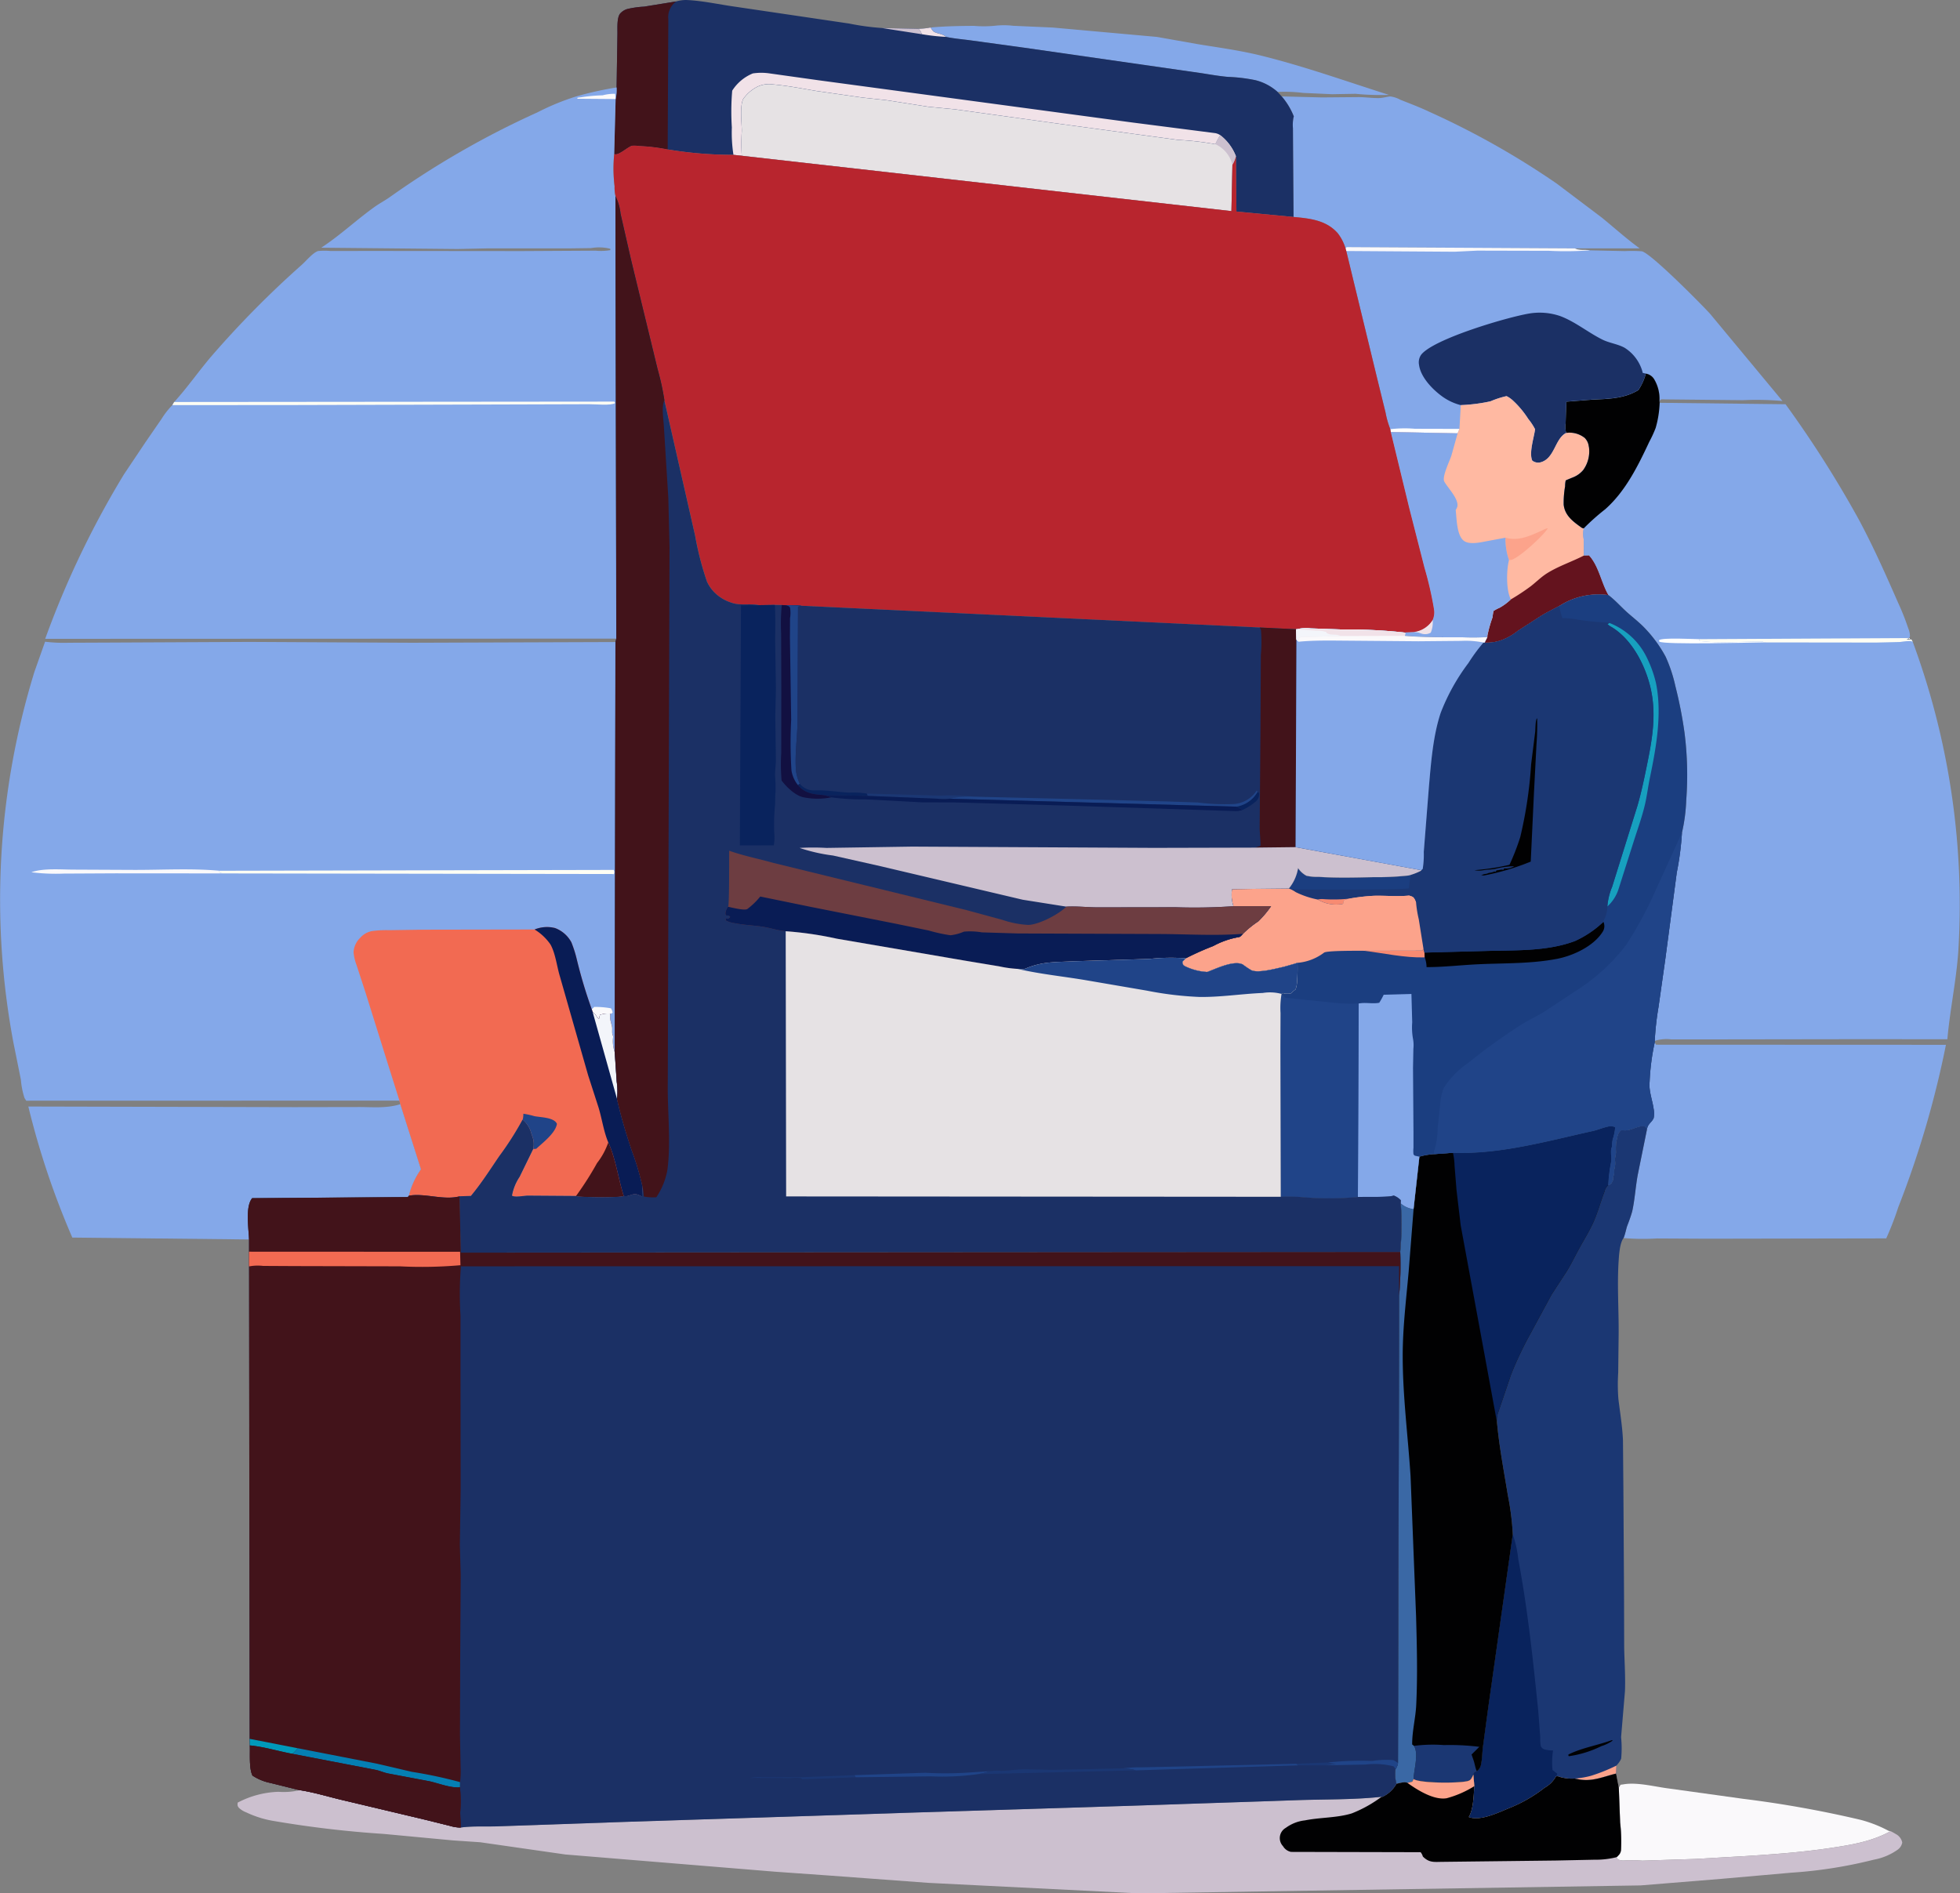 <svg xmlns="http://www.w3.org/2000/svg" xmlns:xlink="http://www.w3.org/1999/xlink" width="298.248" height="288.165" viewBox="0 0 298.248 288.165">
  <rect x="0" y="0" width="298.248" height="288.165" fill="#808080" stroke="none"/>
  <defs>
    <linearGradient id="linear-gradient" x1="-16.363" y1="75.615" x2="-17.128" y2="73.806" gradientUnits="objectBoundingBox">
      <stop offset="0" stop-color="#101241"/>
      <stop offset="1" stop-color="#1b3e80"/>
    </linearGradient>
    <linearGradient id="linear-gradient-2" x1="-167.979" y1="162.625" x2="-165.892" y2="162.639" gradientUnits="objectBoundingBox">
      <stop offset="0" stop-color="#704776"/>
      <stop offset="1" stop-color="#17a0bf"/>
    </linearGradient>
    <linearGradient id="linear-gradient-3" x1="-186.163" y1="238.803" x2="-188.502" y2="238.586" gradientUnits="objectBoundingBox">
      <stop offset="0" stop-color="#121041"/>
      <stop offset="1" stop-color="#052155"/>
    </linearGradient>
    <linearGradient id="linear-gradient-4" x1="-15.969" y1="381.955" x2="-16.978" y2="386.975" gradientUnits="objectBoundingBox">
      <stop offset="0" stop-color="#6d3d41"/>
      <stop offset="1" stop-color="#007cab"/>
    </linearGradient>
  </defs>
  <g id="Group_2512" data-name="Group 2512" transform="translate(-761.228 -5031.253)">
    <path id="Path_4600" data-name="Path 4600" d="M902.838,5035.44c2.169-.2,4.411-.238,6.591-.25a17.271,17.271,0,0,0,3.211-.02,12.113,12.113,0,0,1,2.767.008l6.011.267,15.859,1.426,6.282,1.113c3.28.534,6.47.962,9.7,1.767,6.576,1.636,12.877,3.9,19.321,5.943a38.63,38.63,0,0,1-5.09-.165l-3.567.063-4.416-.2a22.566,22.566,0,0,0-3.882-.146,7.944,7.944,0,0,0-3.346-1.777,25.056,25.056,0,0,0-4.207-.507c-1.311-.117-2.6-.34-3.9-.548l-27.026-3.883-8.1-1.11c-1.284-.181-2.615-.275-3.88-.548-.553-.516-1.37-.45-1.928-.847a3.266,3.266,0,0,1-.406-.582" fill="#84a8e9"/>
    <path id="Path_4601" data-name="Path 4601" d="M1007.559,5303.336l.276-.453.37-.049.277-.044c2.036-.28,4.6.4,6.642.659l11.333,1.574a167.417,167.417,0,0,1,17.916,3.208,19.738,19.738,0,0,1,4.143,1.615c.194.1.107.058.408.1-2.9,1.585-5.958,2.083-9.194,2.566-4.242.634-8.415.941-12.69,1.216l-7.819.449-8.067.261a21.577,21.577,0,0,0-2.738-.031,2.048,2.048,0,0,1-1.018-.17l-.191-.327a1.172,1.172,0,0,0,.279-.257,1.3,1.3,0,0,0,.409-.879,24.841,24.841,0,0,0-.136-4.13Z" fill="#faf9fb"/>
    <path id="Path_4602" data-name="Path 4602" d="M956.255,5045.926l6.109.155,5.591-.048c1.067,0,2.161.181,3.221.142.541-.02,1.066-.2,1.6-.244a4.351,4.351,0,0,1,1.53.5c1.5.6,2.979,1.151,4.439,1.846a123.994,123.994,0,0,1,19.364,10.916l6.889,5.2c1.912,1.56,3.74,3.212,5.738,4.664h-9.867l-34.733-.2-.158.212a7.1,7.1,0,0,0-1.167-2.3c-1.757-2.025-4.273-2.273-6.746-2.5l-.076-10.4-.019-3.1a6.231,6.231,0,0,1,.07-1.581l.065-.217a10.517,10.517,0,0,0-1.847-3.057" fill="#84a8e9"/>
    <path id="Path_4603" data-name="Path 4603" d="M799.118,5219.893l-26.885-.286a123.063,123.063,0,0,1-6.694-19.944l40.434.093,9.634-.017c2.267-.015,4.354.245,6.544-.432l3.146,9.912a11.649,11.649,0,0,0-1.84,4.012l-.178.214-23.687.17c-1.08,1.332-.524,4.626-.474,6.279" fill="#84a8e9"/>
    <path id="Path_4604" data-name="Path 4604" d="M1011.838,5203.162c.152-.931.7-1.01,1.027-1.745a3.618,3.618,0,0,0,0-1.376c-.182-1.319-.766-2.8-.617-4.122a34.945,34.945,0,0,1,.783-6.044l.186.376,44.119.018a146.574,146.574,0,0,1-7.265,24.753,45.157,45.157,0,0,1-1.821,4.709l-27.205.05-7.7-.04a34.811,34.811,0,0,1-5.067-.059,18.475,18.475,0,0,0,.532-1.789c.249-.763.618-1.52.789-2.3.4-1.827.5-3.737.846-5.582Z" fill="#84a8e9"/>
    <path id="Path_4605" data-name="Path 4605" d="M1005.957,5211.649c.361-.17.4-.154.581-.492a.921.921,0,0,0,.15-.568l0-.238a1.665,1.665,0,0,0,.146-1.025,3.107,3.107,0,0,0,.134-1.52c0-.442.147-.807.157-1.19a10.054,10.054,0,0,1,.031-1.524l.118-.525.072-.367.074-.218a1.476,1.476,0,0,1,.49-.727l.39.026c1.134.127,2.255-.836,3.205-.591a.811.811,0,0,1,.336.472l-1.391,6.846c-.346,1.844-.447,3.754-.846,5.581a24.27,24.27,0,0,1-.789,2.3c-.191.586-.283,1.229-.531,1.789-.6.769-.7,2.657-.764,3.675-.218,3.557.037,7.254.015,10.829l-.07,6.021a27.938,27.938,0,0,0,.031,3.977c.253,2.094.6,4.146.694,6.261l.065,7.385.1,16.358.021,7.842c.045,2.214.206,4.406.118,6.623l-.589,7a16.44,16.44,0,0,1,.009,3.274,3.273,3.273,0,0,1-.586.886l-.125.158-.052,1.22c-2.021.488-3.657,1.289-5.783.858l-.521-.1a6.558,6.558,0,0,1-2.2-.228,1.117,1.117,0,0,0-.638-.113,4.415,4.415,0,0,1-1.716,1.729,22.222,22.222,0,0,1-5.288,3.064c-1.694.678-4.487,2.093-6.275,1.408l.062-.11c.659-1.214.682-3.222.788-4.6l-.143-1.733c.111-.367.168-.341.509-.535l.186-.142a1.564,1.564,0,0,0,.476-.936c.175-.845.17-1.712.271-2.568l.819-6.068,3.727-26.327a40.736,40.736,0,0,0-.756-6c-.6-3.651-1.312-7.384-1.646-11.063a3.649,3.649,0,0,1,.137-1.32l2.018-5.943a53.834,53.834,0,0,1,2.4-5.21l3.775-6.974,2.306-3.538c.689-1.126,1.254-2.316,1.889-3.472.663-1.206,1.4-2.384,1.989-3.627.777-1.632,1.216-3.347,1.855-5.02a1.722,1.722,0,0,1,.57-.972" fill="#1b3773"/>
    <path id="Path_4606" data-name="Path 4606" d="M1006.533,5296.088l.082.085a6.143,6.143,0,0,1-1.715.837,16.32,16.32,0,0,1-4.95,1.531c-.088-.115-.047-.037-.065-.257,2.091-1.037,4.46-1.4,6.648-2.2" fill="#010102"/>
    <path id="Path_4607" data-name="Path 4607" d="M1000.841,5301.942a12.979,12.979,0,0,0,2.482-.418,26.614,26.614,0,0,0,3.874-1.557l-.052,1.22c-2.021.488-3.657,1.289-5.783.858Z" fill="#fca38b"/>
    <path id="Path_4608" data-name="Path 4608" d="M991.422,5264.786a17.076,17.076,0,0,1,.842,3.79c1.429,7.6,2.256,15.411,3.038,23.107l.3,3.969a6.378,6.378,0,0,0,.082,1.347.908.908,0,0,0,.621.522,4.649,4.649,0,0,0,1.245.144,11.871,11.871,0,0,0-.079,2.976l.73.572a1.031,1.031,0,0,1-.2.388,4.415,4.415,0,0,1-1.716,1.729,22.222,22.222,0,0,1-5.288,3.064c-1.694.678-4.487,2.093-6.275,1.408l.062-.11c.659-1.214.682-3.222.788-4.6l-.143-1.733c.111-.367.168-.341.509-.535l.186-.142a1.564,1.564,0,0,0,.476-.936c.175-.845.17-1.712.271-2.568l.819-6.068Z" fill="#09235d"/>
    <path id="Path_4609" data-name="Path 4609" d="M982.314,5206.7c7.125.286,14.392-1.783,21.3-3.308.77-.17,1.5-.5,2.27-.662a1.642,1.642,0,0,1,1.128.078,7.492,7.492,0,0,1-.377,1.832l-.049.283a3.15,3.15,0,0,0-.041.577c0,.3.027.159-.061.377-.254.627.037,1.533-.088,2.205a23.746,23.746,0,0,0-.436,3.565,1.722,1.722,0,0,0-.57.972c-.639,1.673-1.078,3.388-1.855,5.02-.592,1.243-1.326,2.421-1.989,3.627-.635,1.156-1.2,2.346-1.889,3.472l-2.306,3.538-3.775,6.974a53.942,53.942,0,0,0-2.4,5.21l-2.018,5.943a3.627,3.627,0,0,0-.137,1.32c.333,3.679,1.05,7.412,1.645,11.063a40.863,40.863,0,0,1,.758,6l-3.728,26.327-.819,6.068c-.1.856-.095,1.723-.271,2.568a1.564,1.564,0,0,1-.476.936l-.186.142c-.34.195-.4.168-.509.535-.26.451-.327.82-.858.959-1.338.352-7.222.358-8.249-.3l-.193.4-.749.176c-.454-.21-1.16.048-1.658.14a5.191,5.191,0,0,1-.147-2.232,2.09,2.09,0,0,0,.372-.928l.178-71.187a53.445,53.445,0,0,0,.165-6.588,43.656,43.656,0,0,0,.086-7.4,3.638,3.638,0,0,0,1.949.874l.887-7.982a10.328,10.328,0,0,1,2.274-.386Z" fill="#010102"/>
    <path id="Path_4610" data-name="Path 4610" d="M976.387,5296.968a22.279,22.279,0,0,1,4.559-.12,36.181,36.181,0,0,1,5.39.265l-1.183,1.171.259.752c.221.587.281,1.213.53,1.791-.34.194-.4.168-.509.535-.26.451-.327.82-.858.959-1.338.352-7.222.358-8.249-.3.037-1.421.821-3.839.061-5.052" fill="#1b3773"/>
    <path id="Path_4611" data-name="Path 4611" d="M974.38,5214.4a3.638,3.638,0,0,0,1.949.874l-.755,9.581c-.384,4.306-.911,8.566-.9,12.9.013,6.1.8,12.072,1.194,18.144l.84,21.338c.125,4.483.239,9.058.021,13.535-.1,2-.631,3.974-.615,5.982l.274.221c.76,1.213-.024,3.631-.06,5.052l-.193.4-.75.176c-.454-.21-1.16.048-1.658.14a5.191,5.191,0,0,1-.147-2.232,2.09,2.09,0,0,0,.372-.928l.178-71.187a53.637,53.637,0,0,0,.166-6.588,43.758,43.758,0,0,0,.085-7.4" fill="#3a68a5"/>
    <path id="Path_4612" data-name="Path 4612" d="M982.314,5206.7c7.125.286,14.392-1.783,21.3-3.308.77-.17,1.5-.5,2.27-.662a1.642,1.642,0,0,1,1.128.078,7.492,7.492,0,0,1-.377,1.832l-.049.283a3.15,3.15,0,0,0-.041.577c0,.3.027.159-.061.377-.254.627.037,1.533-.088,2.205a23.746,23.746,0,0,0-.436,3.565,1.722,1.722,0,0,0-.57.972c-.639,1.673-1.078,3.388-1.855,5.02-.592,1.243-1.326,2.421-1.989,3.627-.635,1.156-1.2,2.346-1.889,3.472l-2.306,3.538-3.775,6.974a53.942,53.942,0,0,0-2.4,5.21l-2.018,5.943a3.627,3.627,0,0,0-.137,1.32l-1.846-10.044-3.678-19.931-.632-5.347-.3-3.71a10.2,10.2,0,0,0-.244-1.991" fill="#09235d"/>
    <path id="Path_4613" data-name="Path 4613" d="M965.975,5069.075l.158-.211,34.733.194c.742.38,1.5.149,2.293.295l5.325.116a21.709,21.709,0,0,1,2.555.026c1.274.179,8.964,7.94,10.393,9.5l11.039,13.3-.176-.026a45.019,45.019,0,0,0-5.856-.11l-12.427-.128-.268.221a5.809,5.809,0,0,0-.746-3.18,1.822,1.822,0,0,0-1.314-.957,8.545,8.545,0,0,1-1.132,2.5c-2.217,1.333-4.568,1.33-7.069,1.458l-3.9.306-.11,3.337a2.994,2.994,0,0,0,.1,1.41,3.694,3.694,0,0,1,2.8.76,2.142,2.142,0,0,1,.615,1.239l.038.179a4.84,4.84,0,0,1-.882,3.482,3.875,3.875,0,0,1-1.592,1.126c-.114.051-1.045.416-1.068.463a4.533,4.533,0,0,0-.092.892,14.548,14.548,0,0,0-.213,2.79c.179,1.64,1.4,2.543,2.636,3.427.215.154.134.1.409.182a4.471,4.471,0,0,0,0,1.663l.034,2.459.777-.02c1.5,1.628,1.852,4.141,2.955,6.043a11.012,11.012,0,0,0-7.477,1.662c-.946.5-1.927.972-2.832,1.542l-3.452,2.225a8.976,8.976,0,0,1-2.373,1.383,6.51,6.51,0,0,1-2.715.42l.429-.841a31.727,31.727,0,0,1-3.8.029c-2.968,0-5.79.033-8.763-.212l.034-.188.1-.176-.3-.157,1.58-.078a3.95,3.95,0,0,0,2.828-1.845,2.912,2.912,0,0,0,.205-1.472l-.031-.231a53.754,53.754,0,0,0-1.437-6.236l-2.3-9.011L972.854,5097l-.067-.425a13.645,13.645,0,0,1-.728-2.549l-1.26-5.135-4.713-19.436Z" fill="#84a8e9"/>
    <path id="Path_4614" data-name="Path 4614" d="M972.787,5096.576a18.658,18.658,0,0,1,3.753-.065l6.767.017-.278.679L972.854,5097Z" fill="#fff"/>
    <path id="Path_4615" data-name="Path 4615" d="M965.975,5069.075l.158-.211,34.733.194c.742.38,1.5.149,2.293.295a49.664,49.664,0,0,1-6.225.071l-10.909-.026-3.45.168-16.489-.11Z" fill="#faf9fb"/>
    <path id="Path_4616" data-name="Path 4616" d="M983.515,5092.914a8.3,8.3,0,0,1-2.677-1.216c-1.517-1.056-3.423-2.982-3.676-4.9a2.023,2.023,0,0,1,.325-1.563c1.9-2.413,13.152-5.727,16.459-6.268a9.636,9.636,0,0,1,4.683.388c2.27.842,4.253,2.5,6.424,3.58,1.084.537,2.323.666,3.382,1.244a6.307,6.307,0,0,1,2.694,3.542l.065.282.49.115a8.545,8.545,0,0,1-1.132,2.5c-2.217,1.333-4.568,1.33-7.069,1.458l-3.9.306-.11,3.337a2.994,2.994,0,0,0,.1,1.41c-1.774.867-1.744,3.975-3.987,4.5a1.461,1.461,0,0,1-1.191-.28c-.523-1.15.256-3.5.428-4.767a9.115,9.115,0,0,0-1.042-1.581,14.191,14.191,0,0,0-2.388-2.847,4.023,4.023,0,0,0-.912-.618,13.6,13.6,0,0,0-2.442.791,25.826,25.826,0,0,1-4.516.578" fill="#1b3065"/>
    <path id="Path_4617" data-name="Path 4617" d="M983.515,5092.914a25.827,25.827,0,0,0,4.515-.578,13.682,13.682,0,0,1,2.442-.792,4.061,4.061,0,0,1,.912.619,14.191,14.191,0,0,1,2.388,2.847,9.115,9.115,0,0,1,1.042,1.581c-.172,1.27-.951,3.617-.428,4.767a1.458,1.458,0,0,0,1.191.28c2.243-.526,2.214-3.634,3.987-4.5a3.694,3.694,0,0,1,2.8.76,2.15,2.15,0,0,1,.616,1.239l.037.179a4.84,4.84,0,0,1-.882,3.482,3.875,3.875,0,0,1-1.592,1.126c-.114.051-1.044.416-1.068.463a4.533,4.533,0,0,0-.092.892,14.463,14.463,0,0,0-.212,2.79c.178,1.64,1.4,2.543,2.635,3.427.215.154.134.1.409.182a4.471,4.471,0,0,0,0,1.663l.034,2.459.777-.02c1.5,1.628,1.852,4.141,2.955,6.043a11.012,11.012,0,0,0-7.477,1.662c-.946.5-1.927.972-2.832,1.542l-3.452,2.225a8.976,8.976,0,0,1-2.373,1.383,6.51,6.51,0,0,1-2.715.42l.429-.841a31.93,31.93,0,0,1-3.8.03c-2.968,0-5.79.032-8.763-.213l.034-.188.1-.176-.3-.157,1.58-.078a3.95,3.95,0,0,0,2.828-1.845,2.912,2.912,0,0,0,.205-1.472l-.031-.231a53.754,53.754,0,0,0-1.437-6.236l-2.3-9.011L972.854,5097l10.176.206.277-.678Z" fill="#ffb9a2"/>
    <path id="Path_4618" data-name="Path 4618" d="M990.308,5113.087l.144.038c1.947.487,3.653-.346,5.392-1.124.148-.066.818-.414.9-.332-.554,1-4.383,4.534-5.556,4.8a1.592,1.592,0,0,1-.336.01,10.024,10.024,0,0,1-.541-3.4" fill="#fca38b"/>
    <path id="Path_4619" data-name="Path 4619" d="M1002.249,5115.8l.776-.02c1.5,1.628,1.852,4.141,2.955,6.043a11.012,11.012,0,0,0-7.477,1.662c-.946.5-1.927.972-2.832,1.542l-3.452,2.225a8.976,8.976,0,0,1-2.373,1.383,6.51,6.51,0,0,1-2.715.42l.429-.841,0-.2a19.344,19.344,0,0,1,.788-2.813,6.985,6.985,0,0,1,.15-.959,5.768,5.768,0,0,1,.913-.487,8.212,8.212,0,0,0,1.618-1.179l.108-.1a32.789,32.789,0,0,0,3.034-2.006c.807-.628,1.554-1.384,2.416-1.934,1.747-1.113,3.819-1.78,5.664-2.733" fill="#64131e"/>
    <path id="Path_4620" data-name="Path 4620" d="M972.854,5097l10.175.206-.944,3.378c-.253.808-1.474,3.265-1.081,3.965.556.99,2.262,2.688,1.977,3.832a2.126,2.126,0,0,1-.243.492c.153,1.286.144,3.871,1.244,4.692.756.565,2.22.3,3.1.126l3.225-.6a10.024,10.024,0,0,0,.541,3.4c-.392,1.538-.456,4.586.285,5.99l-.108.1a8.242,8.242,0,0,1-1.618,1.179,5.768,5.768,0,0,0-.913.487,6.985,6.985,0,0,0-.15.959,19.379,19.379,0,0,0-.788,2.813l0,.2a31.932,31.932,0,0,1-3.8.03c-2.968,0-5.79.032-8.763-.213l.034-.188.1-.176-.3-.157,1.58-.078a3.95,3.95,0,0,0,2.828-1.845,2.912,2.912,0,0,0,.205-1.472l-.031-.231a53.754,53.754,0,0,0-1.437-6.236l-2.3-9.011Z" fill="#84a8e9"/>
    <path id="Path_4621" data-name="Path 4621" d="M976.407,5127.431a3.95,3.95,0,0,0,2.828-1.845,4.107,4.107,0,0,1-.292,1.958,1.769,1.769,0,0,1-1.4.143l-.444-.153Z" fill="#f1e2e8"/>
    <path id="Path_4622" data-name="Path 4622" d="M864.131,5031.47a5.159,5.159,0,0,1,1.671-.211c2.353.112,4.849.67,7.194,1l17.463,2.581a37.778,37.778,0,0,0,4.984.676l5.52.119a11.141,11.141,0,0,0,1.875-.2,3.133,3.133,0,0,0,.406.582c.558.4,1.375.331,1.929.847,1.265.273,2.6.367,3.879.548l8.1,1.11,27.026,3.883c1.3.208,2.589.431,3.9.548a25.068,25.068,0,0,1,4.207.507,7.944,7.944,0,0,1,3.346,1.777l.624.683a10.545,10.545,0,0,1,1.849,3.057l-.065.217a6.225,6.225,0,0,0-.071,1.58l.019,3.1.076,10.4-8.691-.826-.078-8.449a3.481,3.481,0,0,1-.53,1.342l-.15,7.033-74.517-8.417-1.259-.137a60.947,60.947,0,0,1-10.009-.821,27.9,27.9,0,0,0-4.35-.526,5,5,0,0,0-1.08-.041c-.7.214-1.921,1.422-2.616,1.295a.355.355,0,0,1-.094-.048l.219-8.352a6.044,6.044,0,0,0,.147-1.767l.126-8.075c.022-.835-.117-2.492.4-3.153a2.365,2.365,0,0,1,1.074-.7,14.264,14.264,0,0,1,2.587-.369Z" fill="#1b3065"/>
    <path id="Path_4623" data-name="Path 4623" d="M895.443,5035.518l5.52.119a1.454,1.454,0,0,1,.525.823Z" fill="#ccc0cf"/>
    <path id="Path_4624" data-name="Path 4624" d="M900.963,5035.637a11.141,11.141,0,0,0,1.875-.2,3.133,3.133,0,0,0,.406.582c.558.4,1.375.331,1.929.847a30.494,30.494,0,0,1-3.685-.41,1.449,1.449,0,0,0-.525-.823" fill="#f1e2e8"/>
    <path id="Path_4625" data-name="Path 4625" d="M872.836,5054.822a21.9,21.9,0,0,1-.246-4.186,37.328,37.328,0,0,1,.056-5.586,6.756,6.756,0,0,1,3.133-2.621,8.594,8.594,0,0,1,2.583,0l7.371,1.033,28.146,3.787,19.524,2.63,12.761,1.639a2.044,2.044,0,0,1,.745.307,11.172,11.172,0,0,0-.735,1.371,43.156,43.156,0,0,0-5.649-.65l-17.745-2.407-16.287-2.259-3.933-.375-6.431-1.009-3.678-.4-6.976-1c-2.236-.375-4.362-.8-6.63-1a4.069,4.069,0,0,0-2.631.49,5.777,5.777,0,0,0-1.632,1.386l-.151.174c-.71.914-.322,3.875-.328,5.04a31.719,31.719,0,0,0-.007,3.764Z" fill="#f1e2e8"/>
    <path id="Path_4626" data-name="Path 4626" d="M855.054,5044.562l.126-8.075c.022-.835-.117-2.492.4-3.153a2.365,2.365,0,0,1,1.074-.7,14.264,14.264,0,0,1,2.587-.369l4.886-.792a2.92,2.92,0,0,0-1.2,2.713L862.827,5054a27.873,27.873,0,0,0-4.349-.526,5,5,0,0,0-1.08-.041c-.7.214-1.921,1.422-2.616,1.295a.355.355,0,0,1-.094-.048l.219-8.352a6.044,6.044,0,0,0,.147-1.767" fill="#42131a"/>
    <path id="Path_4627" data-name="Path 4627" d="M874.1,5054.959a31.719,31.719,0,0,1,.007-3.764c.006-1.165-.382-4.126.328-5.04l.151-.174a5.793,5.793,0,0,1,1.632-1.386,4.069,4.069,0,0,1,2.631-.49c2.268.2,4.394.623,6.63,1l6.976,1,3.678.4,6.43,1.009,3.934.375,16.287,2.259,17.745,2.407a43.135,43.135,0,0,1,5.649.65,11.172,11.172,0,0,1,.735-1.371,7.377,7.377,0,0,1,2.3,3l.079.182a3.467,3.467,0,0,1-.531,1.342l-.149,7.033Z" fill="#e6e2e4"/>
    <path id="Path_4628" data-name="Path 4628" d="M946.909,5051.822a7.377,7.377,0,0,1,2.3,3l.079.182a3.467,3.467,0,0,1-.531,1.342,4.628,4.628,0,0,0-2.588-3.15,11.172,11.172,0,0,1,.735-1.371" fill="#ccc0cf"/>
    <path id="Path_4629" data-name="Path 4629" d="M1000.841,5301.942l.521.1c2.126.431,3.761-.37,5.783-.858l.414,2.149.2,5.312a24.841,24.841,0,0,1,.136,4.13,1.3,1.3,0,0,1-.409.879,1.172,1.172,0,0,1-.279.257l.191.327a2.048,2.048,0,0,0,1.018.17,21.577,21.577,0,0,1,2.738.031l8.067-.261,7.819-.449c4.275-.275,8.448-.582,12.691-1.216,3.235-.484,6.292-.981,9.193-2.566l.444.241.485.283a1.878,1.878,0,0,1,.835,1.209,1.712,1.712,0,0,1-.673,1.072,9.1,9.1,0,0,1-3.664,1.54,69.56,69.56,0,0,1-12.512,1.974l-10.662.94-12.3,1-76.381,1.211-32-1.6-15.571-1.149-7.74-.547-31.919-2.622-12.954-1.861-4.161-.283-10.488-.983a161.787,161.787,0,0,1-16.621-1.946,15.743,15.743,0,0,1-4.374-1.351,3.271,3.271,0,0,1-1.1-.693c-.234-.292-.2-.425-.177-.775a14.278,14.278,0,0,1,6.206-1.648,10.693,10.693,0,0,0,2.955-.188l.151-.088c2.182.317,4.3.976,6.441,1.487L826,5308.222l3.758.934a5.591,5.591,0,0,0,1.566.237c1.886-.262,3.988-.107,5.912-.194l19.134-.667,44.262-1.431,31.475-.982,26.153-.879c4.365-.161,8.87-.053,13.21-.529l.094.022a4.775,4.775,0,0,0,2.159-2c.5-.091,1.2-.35,1.658-.139l.75-.176.193-.4c1.026.659,6.91.653,8.248.3.531-.14.6-.509.858-.959l.143,1.733c-.106,1.375-.129,3.382-.788,4.6l-.062.111c1.789.684,4.581-.73,6.275-1.408a22.271,22.271,0,0,0,5.288-3.063,4.43,4.43,0,0,0,1.716-1.73,1.13,1.13,0,0,1,.639.112,6.512,6.512,0,0,0,2.2.229" fill="#ccc0cf"/>
    <path id="Path_4630" data-name="Path 4630" d="M1000.841,5301.942l.521.1c2.126.431,3.761-.37,5.783-.858l.414,2.149.2,5.312a24.841,24.841,0,0,1,.136,4.13,1.3,1.3,0,0,1-.409.879,1.172,1.172,0,0,1-.279.257,12.989,12.989,0,0,1-3.348.383l-5.891.124-17.119.2c-1.334,0-2.108.2-3.113-.814a1.693,1.693,0,0,0-.337-.653l-19.72-.046a1.849,1.849,0,0,1-1.218-.871,1.789,1.789,0,0,1,.424-2.79,6.03,6.03,0,0,1,2.918-1.137c2.329-.468,4.879-.367,7.13-1.066a19.466,19.466,0,0,0,4.539-2.533l.094.022a4.772,4.772,0,0,0,2.16-2c.5-.091,1.2-.349,1.658-.139l.75-.176.193-.4c1.026.659,6.91.653,8.248.3.531-.139.6-.508.858-.959l.143,1.733c-.106,1.376-.129,3.383-.788,4.6l-.062.11c1.789.685,4.581-.73,6.275-1.408a22.238,22.238,0,0,0,5.288-3.063,4.424,4.424,0,0,0,1.716-1.73,1.122,1.122,0,0,1,.639.113,6.549,6.549,0,0,0,2.2.228" fill="#010102"/>
    <path id="Path_4631" data-name="Path 4631" d="M985.433,5301.362l.143,1.733a15.284,15.284,0,0,1-4.223,1.845c-1.961.32-4.441-1.253-5.968-2.343l.749-.176.193-.4c1.026.659,6.91.653,8.248.3.531-.139.6-.508.858-.959" fill="#fca38b"/>
    <path id="Path_4632" data-name="Path 4632" d="M1011.684,5088.122a1.822,1.822,0,0,1,1.314.957,5.811,5.811,0,0,1,.746,3.18l.029.29.122.01,19.032.216a166.72,166.72,0,0,1,11.129,17.508c2.216,4.12,4.107,8.384,5.983,12.663a37.353,37.353,0,0,1,1.567,3.951,3.124,3.124,0,0,1,.256,1.2.953.953,0,0,1-.124.266l-.426.242.763-.029.207.356a115.375,115.375,0,0,1,6.926,47.26c-.322,4.446-1.265,8.79-1.654,13.228l-13.454-.009-24.736.035-3.79,0a5.967,5.967,0,0,0-2.324.156l-.221.091a43.248,43.248,0,0,1,.573-5.179l1.016-7.164,1.759-13.284a44.981,44.981,0,0,0,.794-6.09,26.077,26.077,0,0,0,.648-4.926,50.91,50.91,0,0,0-.263-10.3,65.018,65.018,0,0,0-1.392-7.092,22.046,22.046,0,0,0-1.483-4.47,19.882,19.882,0,0,0-3.206-4.383c-.789-.827-1.727-1.548-2.583-2.307-.992-.878-1.851-1.884-2.912-2.684-1.1-1.9-1.46-4.415-2.955-6.043l-.777.02-.034-2.459a4.471,4.471,0,0,1,0-1.663c-.275-.077-.194-.028-.409-.182-1.233-.884-2.458-1.787-2.636-3.427a14.548,14.548,0,0,1,.213-2.79,4.533,4.533,0,0,1,.092-.892c.023-.047.954-.412,1.068-.463a3.884,3.884,0,0,0,1.593-1.126,4.848,4.848,0,0,0,.881-3.481l-.038-.18a2.148,2.148,0,0,0-.615-1.239,3.693,3.693,0,0,0-2.8-.76,2.994,2.994,0,0,1-.1-1.41l.11-3.336,3.9-.307c2.5-.128,4.853-.125,7.069-1.458a8.554,8.554,0,0,0,1.132-2.5" fill="#84a8e9"/>
    <path id="Path_4633" data-name="Path 4633" d="M1029.566,5129.027c-2.087.014-14.983.375-15.851-.121l-.028-.229c.56-.409,5.1-.155,6.1-.145l.065.282c3.093.385,6.5.045,9.629.091Z" fill="#fff"/>
    <path id="Path_4634" data-name="Path 4634" d="M1019.789,5128.532l31.949-.169-.426.242.763-.029.207.356a1.026,1.026,0,0,0-.421-.121,12.471,12.471,0,0,0-1.493.149l-3.643.087-17.16-.021-.082-.121c-3.13-.046-6.536.294-9.629-.091Z" fill="#fffef4"/>
    <path id="Path_4635" data-name="Path 4635" d="M1011.684,5088.122a1.822,1.822,0,0,1,1.314.957,5.811,5.811,0,0,1,.746,3.18l.029.29a15.526,15.526,0,0,1-.608,3.837,17.823,17.823,0,0,1-.963,2.091c-1.712,3.664-3.632,7.567-6.723,10.291a33.867,33.867,0,0,0-3.264,2.909c-.275-.077-.194-.028-.409-.182-1.233-.884-2.457-1.787-2.636-3.427a14.548,14.548,0,0,1,.213-2.79,4.533,4.533,0,0,1,.092-.892c.023-.047.954-.412,1.068-.463a3.884,3.884,0,0,0,1.593-1.126,4.843,4.843,0,0,0,.881-3.481l-.038-.18a2.148,2.148,0,0,0-.615-1.239,3.693,3.693,0,0,0-2.8-.76,2.994,2.994,0,0,1-.1-1.41l.11-3.337,3.9-.306c2.5-.128,4.853-.125,7.069-1.458a8.528,8.528,0,0,0,1.132-2.5" fill="#010102"/>
    <path id="Path_4636" data-name="Path 4636" d="M998.5,5123.484a11.012,11.012,0,0,1,7.477-1.662c1.062.8,1.92,1.806,2.912,2.684.856.758,1.795,1.48,2.583,2.307a19.922,19.922,0,0,1,3.206,4.382,22.075,22.075,0,0,1,1.483,4.471,65.018,65.018,0,0,1,1.392,7.092,50.908,50.908,0,0,1,.263,10.3,26.077,26.077,0,0,1-.648,4.926,44.826,44.826,0,0,1-.794,6.09l-1.758,13.284-1.018,7.164a43.453,43.453,0,0,0-.572,5.178v.18a34.932,34.932,0,0,0-.783,6.044c-.149,1.321.435,2.8.617,4.123a3.615,3.615,0,0,1,0,1.375c-.329.735-.876.814-1.028,1.745a.811.811,0,0,0-.336-.472c-.95-.245-2.071.718-3.205.591l-.39-.026a1.483,1.483,0,0,0-.49.727l-.074.218-.073.367-.117.525a10.182,10.182,0,0,0-.031,1.524c-.01.382-.156.748-.157,1.19a3.107,3.107,0,0,1-.134,1.52,1.673,1.673,0,0,1-.146,1.025l0,.238a.921.921,0,0,1-.15.568c-.181.338-.22.322-.581.492a23.91,23.91,0,0,1,.436-3.566c.125-.672-.165-1.577.088-2.2.088-.218.06-.079.061-.377a3.244,3.244,0,0,1,.041-.577l.049-.284a7.43,7.43,0,0,0,.377-1.831,1.642,1.642,0,0,0-1.128-.078c-.768.16-1.5.493-2.27.662-6.905,1.525-14.172,3.594-21.3,3.308l-2.823.2a10.271,10.271,0,0,0-2.275.387l-.887,7.981a3.635,3.635,0,0,1-1.949-.875l.026-.457a2.954,2.954,0,0,0-1.1-.732c-.55.314-4.492.182-5.448.234a49.087,49.087,0,0,1-8,.059,27.714,27.714,0,0,0-3.744-.1l-.053-22.753.019-5.211a12.652,12.652,0,0,1,.156-2.913l.183-.131a2.539,2.539,0,0,0,1.283.029,3.207,3.207,0,0,1,.475-.439l.185-.136a3.86,3.86,0,0,0,.232-1.147,26.11,26.11,0,0,0,.067-2.907l-.164.056-.276.089-1.684.478c-1.232.26-3.731.967-4.853.525a12.6,12.6,0,0,1-1.309-.877c-1.33-.734-4.111.633-5.437,1.125a8.827,8.827,0,0,1-3.46-.916c-.292-.226-.285-.309-.318-.648l.505-.517a44.083,44.083,0,0,1,4.183-1.868,12.635,12.635,0,0,1,3.891-1.359c.247-.022.454-.328.631-.5a15.189,15.189,0,0,1,2.343-1.9,15.82,15.82,0,0,0,1.936-2.3l-5.731,0a5.628,5.628,0,0,1-.212-2.6l8.649-.09a6.627,6.627,0,0,0,1.4-3.106,3.548,3.548,0,0,0,1.266,1.158,7.108,7.108,0,0,0,1.859.171c2.809.185,5.618.108,8.431.042a43.209,43.209,0,0,0,5.265-.251,8.713,8.713,0,0,0,1.907-.73l.015-.074c.076-.072.182-.121.228-.214a13.5,13.5,0,0,0,.159-2.565l.785-9.94c.321-3.669.622-7.709,1.783-11.215a31.068,31.068,0,0,1,4.232-7.607,26.025,26.025,0,0,1,2.289-3.108l.159.011a6.51,6.51,0,0,0,2.715-.42,8.976,8.976,0,0,0,2.373-1.383l3.452-2.225c.9-.569,1.886-1.044,2.832-1.542" fill="url(#linear-gradient)"/>
    <path id="Path_4637" data-name="Path 4637" d="M977.84,5175.68l.146.557.04.727c-3.09.08-6.174-.634-9.229-1.007l8.822-.018Z" fill="#f78b72"/>
    <path id="Path_4638" data-name="Path 4638" d="M1006.13,5126.067a10.568,10.568,0,0,1,5.51,4.913,18.168,18.168,0,0,1,1.566,4.2c.971,4.686.038,9.849-.919,14.453-.287,1.382-.444,2.788-.774,4.163-.454,1.9-1.118,3.716-1.705,5.571l-2.254,7.087a6.1,6.1,0,0,1-1.734,2.758,9.781,9.781,0,0,1,.73-3l3.858-12.354c.636-2.209,1.089-4.438,1.543-6.688.767-3.8,1.328-7.472.414-11.311-.812-3.412-2.832-7.334-5.926-9.18a2.674,2.674,0,0,1-.614-.444Z" fill="url(#linear-gradient-2)"/>
    <path id="Path_4639" data-name="Path 4639" d="M1005.216,5171.553a1.584,1.584,0,0,1-.154,1.576c-1.372,2.144-4.454,3.582-6.893,4.053-3.991.769-8.007.64-12.035.83-2.627.123-5.187.434-7.83.435a4.553,4.553,0,0,0-.278-1.483l-.04-.727,9.371-.249c4.445-.127,9.319.084,13.538-1.514a15.551,15.551,0,0,0,4.321-2.921" fill="#010102"/>
    <path id="Path_4640" data-name="Path 4640" d="M967.959,5183.989c1.054-.221,2.116.089,3.146-.121a10.924,10.924,0,0,0,.674-1.218l4.222-.119.12,4.329a9.769,9.769,0,0,0,.117,2.478,5.166,5.166,0,0,1,.06,1.534l-.055,2.913.069,9.7,0,2.466a4.552,4.552,0,0,0,0,.963c.033.1.136.154.2.231l.7.148-.887,7.982a3.638,3.638,0,0,1-1.949-.874l.026-.458a2.961,2.961,0,0,0-1.1-.732c-.55.314-4.492.181-5.448.234Z" fill="#84a8e9"/>
    <path id="Path_4641" data-name="Path 4641" d="M956.232,5182.523l.133.094a1.454,1.454,0,0,1,.387.488l7.328.747a24.78,24.78,0,0,0,3.879.137l-.106,29.452a49.087,49.087,0,0,1-8,.059,27.57,27.57,0,0,0-3.745-.1l-.052-22.753.019-5.211a12.6,12.6,0,0,1,.156-2.913" fill="#204488"/>
    <path id="Path_4642" data-name="Path 4642" d="M979.491,5206.9c-.136-.3-.055-.425.047-.725a11.6,11.6,0,0,0,.452-3.21l.388-3.64a8.218,8.218,0,0,1,.538-2.493,13.428,13.428,0,0,1,3.686-3.78,90.2,90.2,0,0,1,8.053-5.813c1.1-.7,2.294-1.245,3.415-1.914l5-3.306a29.115,29.115,0,0,0,7.562-6.9,56.6,56.6,0,0,0,4.4-8.078l4.137-9.065a44.981,44.981,0,0,1-.794,6.09l-1.759,13.284-1.017,7.164a43.036,43.036,0,0,0-.573,5.179v.179a34.945,34.945,0,0,0-.783,6.044c-.149,1.321.436,2.8.617,4.122a3.618,3.618,0,0,1,0,1.376c-.328.735-.875.815-1.028,1.745a.8.8,0,0,0-.335-.472c-.95-.245-2.071.718-3.205.591l-.39-.026a1.485,1.485,0,0,0-.491.727l-.073.218-.072.367-.118.525a10.182,10.182,0,0,0-.031,1.524c-.01.383-.156.748-.157,1.19a3.108,3.108,0,0,1-.134,1.52,1.665,1.665,0,0,1-.146,1.025l0,.238a.921.921,0,0,1-.15.568c-.181.338-.22.322-.581.492a23.746,23.746,0,0,1,.436-3.565c.125-.672-.166-1.578.088-2.205.088-.218.06-.079.061-.377a3.15,3.15,0,0,1,.041-.577l.049-.283a7.492,7.492,0,0,0,.377-1.832,1.643,1.643,0,0,0-1.128-.078c-.768.16-1.5.492-2.27.663-6.905,1.524-14.172,3.593-21.3,3.307Z" fill="#204488"/>
    <path id="Path_4643" data-name="Path 4643" d="M1012.365,5135.855c-.812-3.412-2.832-7.334-5.926-9.179a2.73,2.73,0,0,1-.614-.445l.3-.164-.04-.043a43.113,43.113,0,0,1-4.7-.45,12.8,12.8,0,0,0-2.142-.243l-.252.021a9.357,9.357,0,0,1-.495-1.868c-.946.5-1.927.973-2.832,1.542l-3.452,2.225a8.949,8.949,0,0,1-2.373,1.383,6.525,6.525,0,0,1-2.715.42l-.159-.011a25.947,25.947,0,0,0-2.289,3.108,31.06,31.06,0,0,0-4.231,7.606c-1.162,3.507-1.463,7.547-1.784,11.216l-.785,9.94a13.414,13.414,0,0,1-.16,2.565c-.045.094-.151.143-.227.214l-.015.075a16.15,16.15,0,0,1-1.545.64,11.518,11.518,0,0,0-.29,2.019c-.008.319-17.608.189-19,.189-.6,0-4.1-.006-7.944-.026a5.555,5.555,0,0,0,.212,2.585l5.731,0a15.882,15.882,0,0,1-1.936,2.3,15.189,15.189,0,0,0-2.343,1.9c-.177.176-.384.482-.631.5a12.669,12.669,0,0,0-3.891,1.359,44.314,44.314,0,0,0-4.182,1.868l-.506.517c.032.34.026.422.318.648a8.839,8.839,0,0,0,3.46.916c1.326-.492,4.107-1.858,5.437-1.125a12.6,12.6,0,0,0,1.309.877c1.122.442,3.621-.265,4.853-.525l1.684-.478.276-.089.164-.056a7.767,7.767,0,0,0,4.047-1.549c.411-.331,5.241-.286,6.094-.286l8.821-.018.221-.259.146.557,9.371-.249c4.445-.127,9.319.084,13.538-1.514a15.551,15.551,0,0,0,4.321-2.921l-.019-.058a4.762,4.762,0,0,0,.623-2.282,9.726,9.726,0,0,1,.731-3l3.857-12.354c.636-2.209,1.089-4.438,1.543-6.688C1012.718,5143.365,1013.279,5139.694,1012.365,5135.855Z" fill="#1b3773"/>
    <path id="Path_4644" data-name="Path 4644" d="M985.594,5163.691a34.594,34.594,0,0,0,5.329-.82,35.134,35.134,0,0,0,1.635-4.21,65.051,65.051,0,0,0,1.655-11.066l.624-4.979c.038-.41.024-1.882.294-2.04a38.827,38.827,0,0,1-.1,3.948l-.383,7.4-.491,10.461a36.672,36.672,0,0,1-7.148,2.115l-.406-.066.239-.063.221-.074.438-.073.257-.109a4.644,4.644,0,0,0,.709-.151l.133-.069.219.036.147-.218c.3,0,.527-.1.8-.111l.22.036.146-.218a2.288,2.288,0,0,0,1.5-.331,12.617,12.617,0,0,0-2.891.4c-.6.121-1.166.1-1.756.2a3.425,3.425,0,0,1-1.25.023Z" fill="#010102"/>
    <path id="Path_4645" data-name="Path 4645" d="M961.751,5168.157a2.807,2.807,0,0,1,.849-.063,22.192,22.192,0,0,0,3.949-.073l-.781.226a2.317,2.317,0,0,0-.139.542l-.17.058a5.519,5.519,0,0,1-3.708-.69" fill="#f78b72"/>
    <path id="Path_4646" data-name="Path 4646" d="M948.915,5169.174a5.615,5.615,0,0,1-.213-2.6l8.649-.09.254.1a4.96,4.96,0,0,1,.8.452,13.362,13.362,0,0,0,3.344,1.123,5.521,5.521,0,0,0,3.709.69l.169-.058a2.267,2.267,0,0,1,.139-.542l.781-.226a30.129,30.129,0,0,1,3.777-.435c1.812-.041,3.5.148,5.327-.032.474.165.631.152.883.63l.172.41a17.025,17.025,0,0,0,.412,2.56l.719,4.526-.22.259-8.821.018c-.853,0-5.683-.045-6.094.286a7.773,7.773,0,0,1-4.047,1.549l-.164.056-.276.089-1.684.478c-1.232.26-3.731.967-4.853.525a12.6,12.6,0,0,1-1.309-.877c-1.33-.733-4.111.633-5.437,1.125a8.839,8.839,0,0,1-3.46-.916c-.292-.226-.286-.309-.318-.648l.506-.517a44.314,44.314,0,0,1,4.182-1.868,12.66,12.66,0,0,1,3.891-1.359c.247-.022.454-.328.631-.5a15.189,15.189,0,0,1,2.343-1.9,15.882,15.882,0,0,0,1.936-2.3Z" fill="#fca38b"/>
    <path id="Path_4647" data-name="Path 4647" d="M975.653,5167.554c.474.165.631.152.883.63l.172.41-.915-.13a13.782,13.782,0,0,0-3.372.148l-6.792.177a2.267,2.267,0,0,1,.139-.542l.781-.226a30.129,30.129,0,0,1,3.777-.435c1.812-.041,3.5.148,5.327-.032" fill="#fca38b"/>
    <path id="Path_4648" data-name="Path 4648" d="M855.054,5044.562a6.044,6.044,0,0,1-.147,1.767l-.219,8.352a22.423,22.423,0,0,0,.052,4.913,5.771,5.771,0,0,0,.141,1.5l.139,67.353-86.915.035a139.509,139.509,0,0,1,11.979-25.025l3.31-4.941,2.447-3.553a11.5,11.5,0,0,1,1.616-2.053l.277-.473c2.012-2.2,3.756-4.737,5.707-7.013a148.007,148.007,0,0,1,13.73-13.887c.624-.558,1.694-1.849,2.449-2.074a9.2,9.2,0,0,1,1.871-.01l6.782-.007,22.348.021,11.233-.063a8.6,8.6,0,0,0,2.249-.08l0-.205a6.987,6.987,0,0,0-2.933-.107l-3.44.045-12.41,0-4.454.094-20.755-.2c2.846-1.857,5.349-4.232,8.112-6.206.738-.527,1.555-.959,2.3-1.478a133.843,133.843,0,0,1,22.483-12.913,37.4,37.4,0,0,1,5.881-2.42,51.83,51.83,0,0,1,6.157-1.369" fill="#84a8e9"/>
    <path id="Path_4649" data-name="Path 4649" d="M849.637,5046.059a24.761,24.761,0,0,1,3.295-.3,6.781,6.781,0,0,1,1.9-.227l.072.793-5.839-.045.052-.157Z" fill="#faf9fb"/>
    <path id="Path_4650" data-name="Path 4650" d="M787.457,5092.909l.277-.473,66.955-.06.154.217c-.627.426-3.031.169-3.942.178l-12.62.038-32.853.089Z" fill="#fffef4"/>
    <path id="Path_4651" data-name="Path 4651" d="M822.013,5198.763l-56.795.014-.259-.407a12.25,12.25,0,0,1-.555-2.8l-1.14-5.666a117.808,117.808,0,0,1,3.21-56.426l1.613-4.559a24.288,24.288,0,0,0,3.665.158l6.3-.027,21.137-.1,24.747.128,30.952-.108-.114,62.455.3,4.45a10.557,10.557,0,0,1,.045,2.645c.589,2.632,1.349,5.137,2.192,7.7a39.93,39.93,0,0,1,1.7,5.7l-.079,1.441a1.756,1.756,0,0,1-.44-.184c-1.033-.49-1.457.322-2.353.113-.473.294-6.41.208-7.12.051l-.149-.044-7.345-.051c-.589.009-1.942.293-2.378,0a7.538,7.538,0,0,1,1.161-2.862l2.069-4.24a3.526,3.526,0,0,0-.065-1.7l-.079-.229-.075-.224-.075-.215a3.959,3.959,0,0,0-1.324-2.1,46.46,46.46,0,0,1-3.563,5.579c-1.39,2.04-2.72,4.134-4.3,6.034l-1.745.058c-2.454.64-5.254-.52-7.7-.1a11.651,11.651,0,0,1,1.841-4.012l-3.146-9.912Z" fill="#84a8e9"/>
    <path id="Path_4652" data-name="Path 4652" d="M851.277,5184.87l.365-.364a13,13,0,0,1,2.554.211,1.51,1.51,0,0,1,.254.668c-.259.166-.134.143-.358.14a3.712,3.712,0,0,0-1.577.2l-.132.6-.191-.132c-.265-.312-.307-.538-.667-.822l-.113-.088Z" fill="#faf9fb"/>
    <path id="Path_4653" data-name="Path 4653" d="M795.171,5164.184l-16.346-.012-7.876.04a30.072,30.072,0,0,1-4.95-.206c1.855-.65,4.525-.4,6.475-.4l9.145.042c4.261.012,8.7-.259,12.934.126l.105.3Z" fill="#faf9fb"/>
    <path id="Path_4654" data-name="Path 4654" d="M794.553,5163.78l60.063-.129a.694.694,0,0,1,.017.647l-.282-.023-59.18-.091-.513-.11Z" fill="#fffef4"/>
    <path id="Path_4655" data-name="Path 4655" d="M842.572,5172.718a4.99,4.99,0,0,1,3.119-.219,4.687,4.687,0,0,1,2.483,2.169,18.246,18.246,0,0,1,.826,2.608,74.048,74.048,0,0,0,2.277,7.594l.135.41.113.088c.36.284.4.51.667.822l.191.131.132-.6a3.7,3.7,0,0,1,1.578-.2,2.945,2.945,0,0,0,.084,1.25c.054.2.085.386.146.586.167.538-.083,1.156.221,1.611a5.1,5.1,0,0,0,.232,2.448l.3,4.449a10.558,10.558,0,0,1,.045,2.645c.589,2.632,1.349,5.137,2.192,7.7a39.93,39.93,0,0,1,1.7,5.7l-.079,1.441a1.756,1.756,0,0,1-.44-.184c-1.033-.49-1.457.322-2.353.113-.473.294-6.41.208-7.12.051l-.149-.044-7.345-.051c-.589.009-1.942.293-2.377,0a7.51,7.51,0,0,1,1.16-2.861l2.069-4.241a3.527,3.527,0,0,0-.065-1.7l-.079-.229-.075-.224-.075-.215a3.963,3.963,0,0,0-1.324-2.1,46.339,46.339,0,0,1-3.563,5.579c-1.389,2.04-2.72,4.134-4.3,6.034l-1.745.058c-2.454.64-5.254-.52-7.7-.1a11.651,11.651,0,0,1,1.841-4.012l-3.146-9.911-.138-.545-1.728-5.488-3.444-11-1.348-4.131a7.416,7.416,0,0,1-.462-1.972,3.3,3.3,0,0,1,1.031-2.212,3.144,3.144,0,0,1,1.744-1,15.814,15.814,0,0,1,2.633-.142l5.17-.076Z" fill="#f26a52"/>
    <path id="Path_4656" data-name="Path 4656" d="M840.762,5201.658l.041-.16a3.586,3.586,0,0,0,.061-.738,12.116,12.116,0,0,1,1.671.367c.917.181,2.514.173,3.221.854a1.128,1.128,0,0,1,.22.317c-.213,1.405-2.144,2.857-3.148,3.794l-.448.043a3.527,3.527,0,0,0-.065-1.7l-.079-.229-.075-.224-.075-.215a3.959,3.959,0,0,0-1.324-2.1" fill="#204488"/>
    <path id="Path_4657" data-name="Path 4657" d="M853.789,5205.124c1.145,2.494,1.512,5.52,2.353,8.16-.473.294-6.41.208-7.12.051l-.149-.044a48.614,48.614,0,0,0,3.205-5.022,10.771,10.771,0,0,0,1.71-3.145" fill="#42131a"/>
    <path id="Path_4658" data-name="Path 4658" d="M842.572,5172.718a4.99,4.99,0,0,1,3.119-.219,4.687,4.687,0,0,1,2.483,2.169,18.246,18.246,0,0,1,.826,2.608,74.048,74.048,0,0,0,2.277,7.594l.135.41.113.088c.36.284.4.51.667.822l.191.131.132-.6a3.7,3.7,0,0,1,1.578-.2,2.945,2.945,0,0,0,.084,1.25c.054.2.085.386.146.586.167.538-.083,1.156.221,1.611a5.1,5.1,0,0,0,.232,2.448l.3,4.449a10.558,10.558,0,0,1,.045,2.645c.589,2.632,1.349,5.137,2.192,7.7a39.93,39.93,0,0,1,1.7,5.7l-.079,1.441a1.756,1.756,0,0,1-.44-.184c-1.033-.49-1.457.322-2.353.113-.841-2.64-1.208-5.665-2.353-8.16-.714-1.692-.955-3.611-1.5-5.368l-1.571-4.864-4.288-15.021c-.47-1.541-.664-3.473-1.436-4.868a7.933,7.933,0,0,0-2.426-2.285" fill="#091c55"/>
    <path id="Path_4659" data-name="Path 4659" d="M851.412,5185.28l.113.088c.36.284.4.51.667.822l.191.131.132-.6a3.7,3.7,0,0,1,1.578-.2,2.945,2.945,0,0,0,.084,1.25c.054.2.085.386.146.586.167.538-.083,1.156.221,1.611a5.1,5.1,0,0,0,.232,2.448l.3,4.449a10.558,10.558,0,0,1,.045,2.645Z" fill="#f3f5fa"/>
    <path id="Path_4660" data-name="Path 4660" d="M854.688,5054.681a.355.355,0,0,0,.094.048c.7.127,1.913-1.081,2.616-1.294a4.736,4.736,0,0,1,1.08.041,27.769,27.769,0,0,1,4.349.525,60.867,60.867,0,0,0,10.009.821l1.259.137,74.517,8.417.15-7.033a3.467,3.467,0,0,0,.531-1.342l.077,8.449,8.692.826c2.473.226,4.989.473,6.746,2.5a7.086,7.086,0,0,1,1.167,2.3l.111.381,4.713,19.437,1.26,5.133a13.676,13.676,0,0,0,.728,2.55l.067.425,2.823,11.635,2.3,9.011a53.758,53.758,0,0,1,1.435,6.236l.032.231a2.9,2.9,0,0,1-.205,1.471,3.952,3.952,0,0,1-2.828,1.846l-1.58.078a81.357,81.357,0,0,0-9.468-.454l-4.687-.166a5.433,5.433,0,0,0-2.127.142l-.089-.007-5.574-.272-69.721-3.306a16.144,16.144,0,0,0-2.286-.069l-.691-.044-1.049-.017-2.4.037c-1.318-.273-2.739.084-4.048-.324l-.2-.069a6.077,6.077,0,0,1-1.513-.717,5.87,5.87,0,0,1-2.154-2.445,46.3,46.3,0,0,1-1.809-7l-4.674-20.586.005-.037a39.578,39.578,0,0,0-1.036-4.747l-4.073-16.771-1.565-6.883a7.65,7.65,0,0,0-.78-2.679,5.733,5.733,0,0,1-.141-1.5,22.423,22.423,0,0,1-.052-4.913" fill="#b8252e"/>
    <path id="Path_4661" data-name="Path 4661" d="M854.881,5061.093a7.648,7.648,0,0,1,.779,2.679l1.567,6.883,4.072,16.771a39.571,39.571,0,0,1,1.037,4.747l-.005.037,4.674,20.586a46.147,46.147,0,0,0,1.809,7,5.865,5.865,0,0,0,2.153,2.446,6.1,6.1,0,0,0,1.514.717l.2.069c1.309.408,2.73.051,4.047.324l2.4-.036,1.049.016.692.044a16.126,16.126,0,0,1,2.285.069l69.722,3.306,5.573.272.089.007a5.434,5.434,0,0,1,2.127-.142l4.687.166a81.578,81.578,0,0,1,9.469.454l.3.157-.1.176-.033.188c2.973.245,5.795.211,8.762.213a31.947,31.947,0,0,0,3.8-.03l-.43.841-.158-.011a26.141,26.141,0,0,0-2.29,3.108,31.108,31.108,0,0,0-4.231,7.606c-1.161,3.507-1.462,7.546-1.784,11.216l-.785,9.94a13.416,13.416,0,0,1-.159,2.565c-.045.093-.151.143-.227.214l-.016.074a8.7,8.7,0,0,1-1.906.73,42.83,42.83,0,0,1-5.265.251c-2.814.066-5.623.144-8.432-.042a7.1,7.1,0,0,1-1.858-.171,3.547,3.547,0,0,1-1.266-1.158,6.637,6.637,0,0,1-1.4,3.106l-8.649.09a5.615,5.615,0,0,0,.212,2.6l5.731,0a15.948,15.948,0,0,1-1.936,2.3,15.094,15.094,0,0,0-2.343,1.9c-.177.176-.384.482-.632.5a12.664,12.664,0,0,0-3.89,1.359,44.332,44.332,0,0,0-4.183,1.868l-.505.517c.032.339.025.422.318.648a8.818,8.818,0,0,0,3.459.916c1.327-.492,4.107-1.859,5.438-1.125a12.494,12.494,0,0,0,1.309.877c1.122.442,3.621-.265,4.853-.525l1.683-.478.276-.089.165-.056a26.348,26.348,0,0,1-.067,2.907,3.861,3.861,0,0,1-.233,1.147l-.185.136a3.315,3.315,0,0,0-.475.439,2.535,2.535,0,0,1-1.282-.029l-.183.131a12.6,12.6,0,0,0-.157,2.913l-.018,5.212.052,22.752a27.728,27.728,0,0,1,3.745.1,48.978,48.978,0,0,0,8-.058c.956-.052,4.9.08,5.447-.234a2.946,2.946,0,0,1,1.1.732l-.025.457a43.768,43.768,0,0,1-.086,7.406l-142.949.1-.194-8.571,1.745-.058c1.583-1.9,2.913-3.994,4.3-6.034a46.262,46.262,0,0,0,3.563-5.579,3.965,3.965,0,0,1,1.324,2.1l.075.215.074.224.079.229a3.5,3.5,0,0,1,.065,1.7l-2.069,4.241a7.508,7.508,0,0,0-1.159,2.861c.435.3,1.787.013,2.376,0l7.346.051.148.044c.711.157,6.648.243,7.12-.051.9.209,1.32-.6,2.353-.113a1.763,1.763,0,0,0,.441.184l.079-1.441a39.9,39.9,0,0,0-1.705-5.7c-.842-2.562-1.6-5.067-2.191-7.7a10.568,10.568,0,0,0-.045-2.646l-.3-4.449.114-62.455.129-.519Z" fill="#1b3065"/>
    <path id="Path_4662" data-name="Path 4662" d="M952.577,5151.774l.245.169a1.5,1.5,0,0,1-.513,1.3,8.716,8.716,0,0,1-2.011,1.28l-.94-.5a4.506,4.506,0,0,0,3.219-2.247" fill="#09235d"/>
    <path id="Path_4663" data-name="Path 4663" d="M882.922,5150.519a2.685,2.685,0,0,0,2.312,1.021c1.771-.042,3.427.24,5.184.351a12.909,12.909,0,0,1,2.715.139l.155.356-6.843-.138-.13-.008c-1.537-.127-2.631-.291-3.677-1.511Z" fill="#09235d"/>
    <path id="Path_4664" data-name="Path 4664" d="M893.133,5152.03l11.187.319a30.481,30.481,0,0,1,5.076.154,13.9,13.9,0,0,0-3.627.3,8.185,8.185,0,0,1-1.9.006l-10.577-.427Z" fill="#1b3773"/>
    <path id="Path_4665" data-name="Path 4665" d="M909.4,5152.5l16.093.388,13.343.342,4.617.156a32.9,32.9,0,0,0,5.4.242,4.526,4.526,0,0,0,3.61-2.064l.122.207a4.506,4.506,0,0,1-3.219,2.247l-43.589-1.214a13.858,13.858,0,0,1,3.627-.305" fill="#204488"/>
    <path id="Path_4666" data-name="Path 4666" d="M886.446,5152.248l6.842.138,10.577.427a8.24,8.24,0,0,0,1.9,0l43.589,1.213.94.5a3.067,3.067,0,0,1-1.233.172l-25.846-.846-16.913-.477-4.759-.007-8.576-.453a36.935,36.935,0,0,1-5.263-.307,6.4,6.4,0,0,0-1.263-.357" fill="#091c55"/>
    <path id="Path_4667" data-name="Path 4667" d="M880.875,5123.377a16.125,16.125,0,0,1,2.285.069l-.5.144-.071,17.173c-.008,2.582-.431,5.137-.247,7.721a6.567,6.567,0,0,0,.583,2.035l-.283.211c1.046,1.219,2.14,1.384,3.677,1.51l.131.008a6.341,6.341,0,0,1,1.262.358,10.643,10.643,0,0,1-4.064.02c-1.318-.192-2.72-1.564-3.485-2.58a28.39,28.39,0,0,1-.056-4.2l.011-9.847-.028-8.364a29.7,29.7,0,0,1,.1-4.3Z" fill="url(#linear-gradient-3)"/>
    <path id="Path_4668" data-name="Path 4668" d="M880.875,5123.377a16.125,16.125,0,0,1,2.285.069l-.5.144-.071,17.173c-.008,2.583-.431,5.137-.247,7.721a6.567,6.567,0,0,0,.583,2.035l-.283.211a4.749,4.749,0,0,1-.97-2.151l-.017-.169a67.8,67.8,0,0,1-.036-7.6l-.189-12.483.017-3a4.676,4.676,0,0,0,0-1.574c-.089-.256-.342-.276-.572-.375" fill="#204488"/>
    <path id="Path_4669" data-name="Path 4669" d="M952.882,5126.752l5.574.272.049,1.575-.129,31.586-6.177.076.846-.282c0-.937-.129-1.874-.135-2.813l.12-14.686.056-11.568a20.545,20.545,0,0,0,.018-3.734.927.927,0,0,0-.221-.426" fill="#42131a"/>
    <path id="Path_4670" data-name="Path 4670" d="M876.732,5123.353l2.4-.036c.123,1.871.047,3.8.053,5.675l.112,7-.095,4.284.092,6.709c-.012.727-.126,1.469-.133,2.217a24.637,24.637,0,0,1,.077,2.61c-.09.738-.006,1.5-.1,2.233a31.33,31.33,0,0,0-.094,4,7.649,7.649,0,0,1-.06,1.868l-5.175.011.174-36.541,2.559-.013Z" fill="#09235d"/>
    <path id="Path_4671" data-name="Path 4671" d="M958.376,5160.185l19.12,3.507-.015.074a8.732,8.732,0,0,1-1.907.73,42.814,42.814,0,0,1-5.264.251c-2.814.066-5.623.144-8.432-.042a7.108,7.108,0,0,1-1.859-.171,3.548,3.548,0,0,1-1.266-1.158,6.617,6.617,0,0,1-1.4,3.106l-8.648.09a5.615,5.615,0,0,0,.211,2.6,84.809,84.809,0,0,1-8.782.158l-11.947.017c-1.557-.009-3.153-.2-4.7-.107l-6.637-1.052-21.6-5.095-7.259-1.632a26.265,26.265,0,0,1-5.094-1.158,35.379,35.379,0,0,1,4.083,0l13.056-.2,36.778.193,15.387-.038Z" fill="#ccc0cf"/>
    <path id="Path_4672" data-name="Path 4672" d="M872.027,5169.262c.19-.334.146-7.466.162-8.531,2.185.779,4.459,1.214,6.688,1.845l29.378,7.178,5.475,1.488a14.443,14.443,0,0,0,3.957.779c1.6-.02,4.7-1.636,5.795-2.779,1.55-.094,3.146.1,4.7.106l11.947-.016a84.814,84.814,0,0,0,8.782-.158l5.731,0a15.82,15.82,0,0,1-1.936,2.3,15.189,15.189,0,0,0-2.343,1.9c-.177.176-.384.482-.631.5a12.635,12.635,0,0,0-3.891,1.359,44.083,44.083,0,0,0-4.183,1.868,30.187,30.187,0,0,0-5.479.088l-11.612.364c-1.361.078-2.773.075-4.122.247a12.22,12.22,0,0,0-3.452.981,6.907,6.907,0,0,0-.9-.069,17.626,17.626,0,0,1-2.847-.392l-5.279-.879-19.4-3.326a53.668,53.668,0,0,0-7.792-1.136c-1.111-.079-2.243-.477-3.35-.656-1.453-.235-2.957-.268-4.4-.561a3.924,3.924,0,0,1-1.364-.423v-.311l.367.063.314-.282c-.261-.236-.253-.219-.607-.219l-.126-.221a1.931,1.931,0,0,1,.4-1.113" fill="url(#linear-gradient-4)"/>
    <path id="Path_4673" data-name="Path 4673" d="M872.027,5169.262c.555.116,2.5.611,2.921.34a11.031,11.031,0,0,0,1.965-1.9l7.7,1.578,12.812,2.538,5.126,1.055a23.448,23.448,0,0,0,3.306.722,7.2,7.2,0,0,0,2.055-.55,10.906,10.906,0,0,1,2.732.11l5.429.165,21.653.085c4.168.02,8.481.295,12.637-.031-.177.176-.384.482-.631.5a12.66,12.66,0,0,0-3.891,1.359,44.332,44.332,0,0,0-4.183,1.868,30.187,30.187,0,0,0-5.479.088l-11.611.364c-1.362.078-2.774.075-4.123.247a12.262,12.262,0,0,0-3.452.981,6.907,6.907,0,0,0-.9-.069,17.846,17.846,0,0,1-2.847-.392l-5.279-.879-19.4-3.326a53.688,53.688,0,0,0-7.792-1.136c-1.111-.079-2.243-.476-3.35-.656-1.453-.236-2.957-.269-4.4-.561a3.9,3.9,0,0,1-1.364-.423v-.311l.367.063.314-.282c-.261-.236-.252-.219-.607-.219l-.126-.221a1.931,1.931,0,0,1,.4-1.113" fill="#091c55"/>
    <path id="Path_4674" data-name="Path 4674" d="M958.545,5127.031a5.433,5.433,0,0,1,2.127-.142l4.687.166a81.6,81.6,0,0,1,9.469.454l.3.157-.1.176-.032.188c2.972.245,5.794.211,8.762.213a31.932,31.932,0,0,0,3.8-.03l-.429.841-.159-.011a26.14,26.14,0,0,0-2.29,3.108,31.109,31.109,0,0,0-4.231,7.606c-1.161,3.507-1.462,7.546-1.783,11.216l-.785,9.94a13.414,13.414,0,0,1-.16,2.565c-.045.093-.151.143-.227.214l-19.12-3.507.129-31.586-.049-1.575Z" fill="#84a8e9"/>
    <path id="Path_4675" data-name="Path 4675" d="M958.545,5127.031a5.433,5.433,0,0,1,2.127-.142l4.687.166a81.6,81.6,0,0,1,9.469.454l.3.157-.1.176-.032.188c2.972.245,5.794.211,8.762.213a31.932,31.932,0,0,0,3.8-.03l-.429.841-.159-.011a13.814,13.814,0,0,0-3.376-.25l-6.53.059-10.722-.089c-2.524-.015-4.945-.08-7.47.153a1.459,1.459,0,0,1-.369-.317l-.049-1.575Z" fill="#faf9fb"/>
    <path id="Path_4676" data-name="Path 4676" d="M958.545,5127.031a5.433,5.433,0,0,1,2.127-.142l4.687.166a81.6,81.6,0,0,1,9.469.454l.3.157-.1.176-.032.188-9.785.026-6.117.16-.259.281.038.419a1.459,1.459,0,0,1-.369-.317l-.049-1.575Z" fill="#f1e2e8"/>
    <path id="Path_4677" data-name="Path 4677" d="M958.545,5127.031l3.04.219a4.561,4.561,0,0,1,1.1.093l.366.1v.1c.654.524,1.4.1,2.163.511l-6.117.16-.259.281.038.419a1.459,1.459,0,0,1-.369-.317l-.049-1.575Z" fill="#f3f5fa"/>
    <path id="Path_4678" data-name="Path 4678" d="M854.881,5061.093a7.648,7.648,0,0,1,.779,2.679l1.567,6.883,4.072,16.771a39.571,39.571,0,0,1,1.037,4.747l-.005.037c-.483.825-.13,2.957-.082,3.959l.677,10.881.181,7.455-.263,81.5c-.074,4.375.509,8.975-.058,13.294a10.908,10.908,0,0,1-1.686,4.17,7.028,7.028,0,0,1-1.906-.112,10.973,10.973,0,0,0-.18-1.439,39.892,39.892,0,0,0-1.7-5.7c-.843-2.562-1.6-5.067-2.192-7.7a10.557,10.557,0,0,0-.045-2.645l-.3-4.45.114-62.454.13-.519Z" fill="#42131a"/>
    <path id="Path_4679" data-name="Path 4679" d="M880.785,5172.985a53.69,53.69,0,0,1,7.792,1.137l19.4,3.325,5.279.879a17.735,17.735,0,0,0,2.847.392,6.906,6.906,0,0,1,.9.068,12.26,12.26,0,0,1,3.452-.98c1.349-.172,2.761-.169,4.123-.247l11.611-.364a30.2,30.2,0,0,1,5.48-.088l-.506.517c.032.339.026.422.318.648a8.822,8.822,0,0,0,3.46.916c1.326-.492,4.107-1.859,5.437-1.125a12.6,12.6,0,0,0,1.309.877c1.122.442,3.621-.265,4.853-.525l1.684-.478.276-.089.164-.056a26.11,26.11,0,0,1-.067,2.907,3.891,3.891,0,0,1-.232,1.147l-.185.136a3.315,3.315,0,0,0-.475.439,2.539,2.539,0,0,1-1.283-.029l-.183.131a12.6,12.6,0,0,0-.156,2.913l-.019,5.212.053,22.752-75.265-.055Z" fill="#e6e2e4"/>
    <path id="Path_4680" data-name="Path 4680" d="M916.1,5178.718a6.906,6.906,0,0,1,.9.068,12.26,12.26,0,0,1,3.452-.98c1.349-.172,2.761-.169,4.123-.247l11.611-.364a30.2,30.2,0,0,1,5.48-.088l-.506.517c.032.339.026.422.318.648a8.822,8.822,0,0,0,3.46.916c1.326-.492,4.107-1.859,5.437-1.125a12.6,12.6,0,0,0,1.309.877c1.122.441,3.621-.265,4.853-.525l1.684-.478.276-.089.164-.056a26.11,26.11,0,0,1-.067,2.907,3.891,3.891,0,0,1-.232,1.147l-.185.136a3.315,3.315,0,0,0-.475.439,2.539,2.539,0,0,1-1.283-.029l-.183.131a6.736,6.736,0,0,0-2.848-.145c-3.222.131-6.459.658-9.686.606a51.843,51.843,0,0,1-7.931-.954l-9.253-1.585c-3.443-.586-7.017-.933-10.415-1.727" fill="#204488"/>
    <path id="Path_4681" data-name="Path 4681" d="M823.457,5213.232c2.441-.423,5.241.737,7.7.1l.193,8.571,142.949-.1a53.44,53.44,0,0,1-.165,6.588l-.178,71.187a2.078,2.078,0,0,1-.372.928,5.187,5.187,0,0,0,.147,2.231,4.78,4.78,0,0,1-2.159,2l-.094-.022c-4.34.476-8.845.368-13.21.529l-26.153.879-31.475.984-44.262,1.43-19.134.667c-1.924.087-4.026-.068-5.912.194a5.585,5.585,0,0,1-1.566-.237l-3.758-.934-12.855-3.053c-2.14-.511-4.259-1.17-6.441-1.487l-4.338-1.077a7.727,7.727,0,0,1-2.72-1.119c-.55-1.143-.353-3.3-.407-4.59l-.031-1-.086-71.9-.005-2.247,0-1.861c-.05-1.653-.606-4.946.474-6.278l23.687-.17Z" fill="#1b3065"/>
    <path id="Path_4682" data-name="Path 4682" d="M958.465,5299.69l4.876-.2a5.082,5.082,0,0,0,1.237.222l-.27.027-1.266.19-4.319.009Z" fill="#1b3773"/>
    <path id="Path_4683" data-name="Path 4683" d="M891.444,5301.748l-8.128.308a1.091,1.091,0,0,0-.219-.184,7.748,7.748,0,0,0-1.576,0l-6.13-.027a7.082,7.082,0,0,1,2.028-.1l5.9-.014,7.942-.308Z" fill="#1b3773"/>
    <path id="Path_4684" data-name="Path 4684" d="M963.341,5299.49a47.934,47.934,0,0,1,6.687-.229,14.3,14.3,0,0,1,3.2-.131,3.856,3.856,0,0,1,.725.447,2.078,2.078,0,0,1-.372.928l-.263-.409a11.263,11.263,0,0,0-4.263-.285l-6.011.118,1.266-.19.27-.027a5.082,5.082,0,0,1-1.237-.222" fill="#204488"/>
    <path id="Path_4685" data-name="Path 4685" d="M891.262,5301.428l10.753-.369a51.735,51.735,0,0,0,6.251-.011l3.51-.216a9.143,9.143,0,0,1-1.819.448,38.585,38.585,0,0,1-7.092.324l-11.422.144Z" fill="#204488"/>
    <path id="Path_4686" data-name="Path 4686" d="M932.173,5300.388a18.567,18.567,0,0,1,2.728-.154l7.254-.157,16.31-.387.258.248-24.649.757a7.17,7.17,0,0,0-1.9-.307" fill="#204488"/>
    <path id="Path_4687" data-name="Path 4687" d="M911.777,5300.832a7.293,7.293,0,0,1,1.851-.051c1.146-.041,2.3-.235,3.441-.254l4.32.091,10.784-.23a7.17,7.17,0,0,1,1.9.307l-24.116.585a9.151,9.151,0,0,0,1.818-.448" fill="#1b3773"/>
    <path id="Path_4688" data-name="Path 4688" d="M823.457,5213.232c2.441-.423,5.241.737,7.7.1l.193,8.571,142.949-.1a53.44,53.44,0,0,1-.165,6.588l-.013-.178,0-4.255-142.757.024a53.166,53.166,0,0,0-.064,7.478v7.939l.025,18.679-.124,8.291.132,4.539-.077,12.78-.035,11.646.1,4.924a11.978,11.978,0,0,1-.087,2.228l-.018.783a19.838,19.838,0,0,1,.046,3.777c-.007.777.106,1.582.066,2.348a5.585,5.585,0,0,1-1.566-.237l-3.758-.934-12.855-3.053c-2.14-.511-4.259-1.17-6.441-1.487l-4.337-1.077a7.724,7.724,0,0,1-2.721-1.119c-.55-1.143-.353-3.3-.407-4.59l-.031-1-.086-71.9-.005-2.247,0-1.861c-.05-1.653-.606-4.946.474-6.278l23.687-.17Z" fill="#42131a"/>
    <path id="Path_4689" data-name="Path 4689" d="M799.211,5295.9l.294.056,7.03,1.371a5.8,5.8,0,0,1-.822.852c-2.14-.4-4.307-1.073-6.471-1.281Z" fill="#0099ba"/>
    <path id="Path_4690" data-name="Path 4690" d="M806.535,5297.325l12.058,2.356,5.314,1.24a66.8,66.8,0,0,1,7.326,1.564l-.018.783c-1.376.147-3.281-.619-4.642-.917l-6.369-1.2c-.6-.134-1.16-.393-1.764-.526l-12.727-2.45a5.756,5.756,0,0,0,.822-.853" fill="#057fb3"/>
    <path id="Path_4691" data-name="Path 4691" d="M799.12,5221.754l32.121.015.051,2.044a66.793,66.793,0,0,1-9.2.172l-15.974-.038-4.849-.026a6.913,6.913,0,0,0-2.149.08Z" fill="#f26a52"/>
    <path id="Path_4692" data-name="Path 4692" d="M799.243,5296.9c2.164.208,4.33.878,6.47,1.282l12.727,2.449c.6.133,1.168.392,1.764.526l6.369,1.2c1.361.3,3.266,1.064,4.643.918a19.908,19.908,0,0,1,.045,3.776c-.007.777.106,1.582.066,2.348a5.585,5.585,0,0,1-1.566-.237l-3.758-.934-12.855-3.053c-2.14-.511-4.259-1.17-6.441-1.487l-4.338-1.077a7.727,7.727,0,0,1-2.72-1.119c-.55-1.143-.353-3.3-.407-4.59" fill="#42131a"/>
  </g>
</svg>
